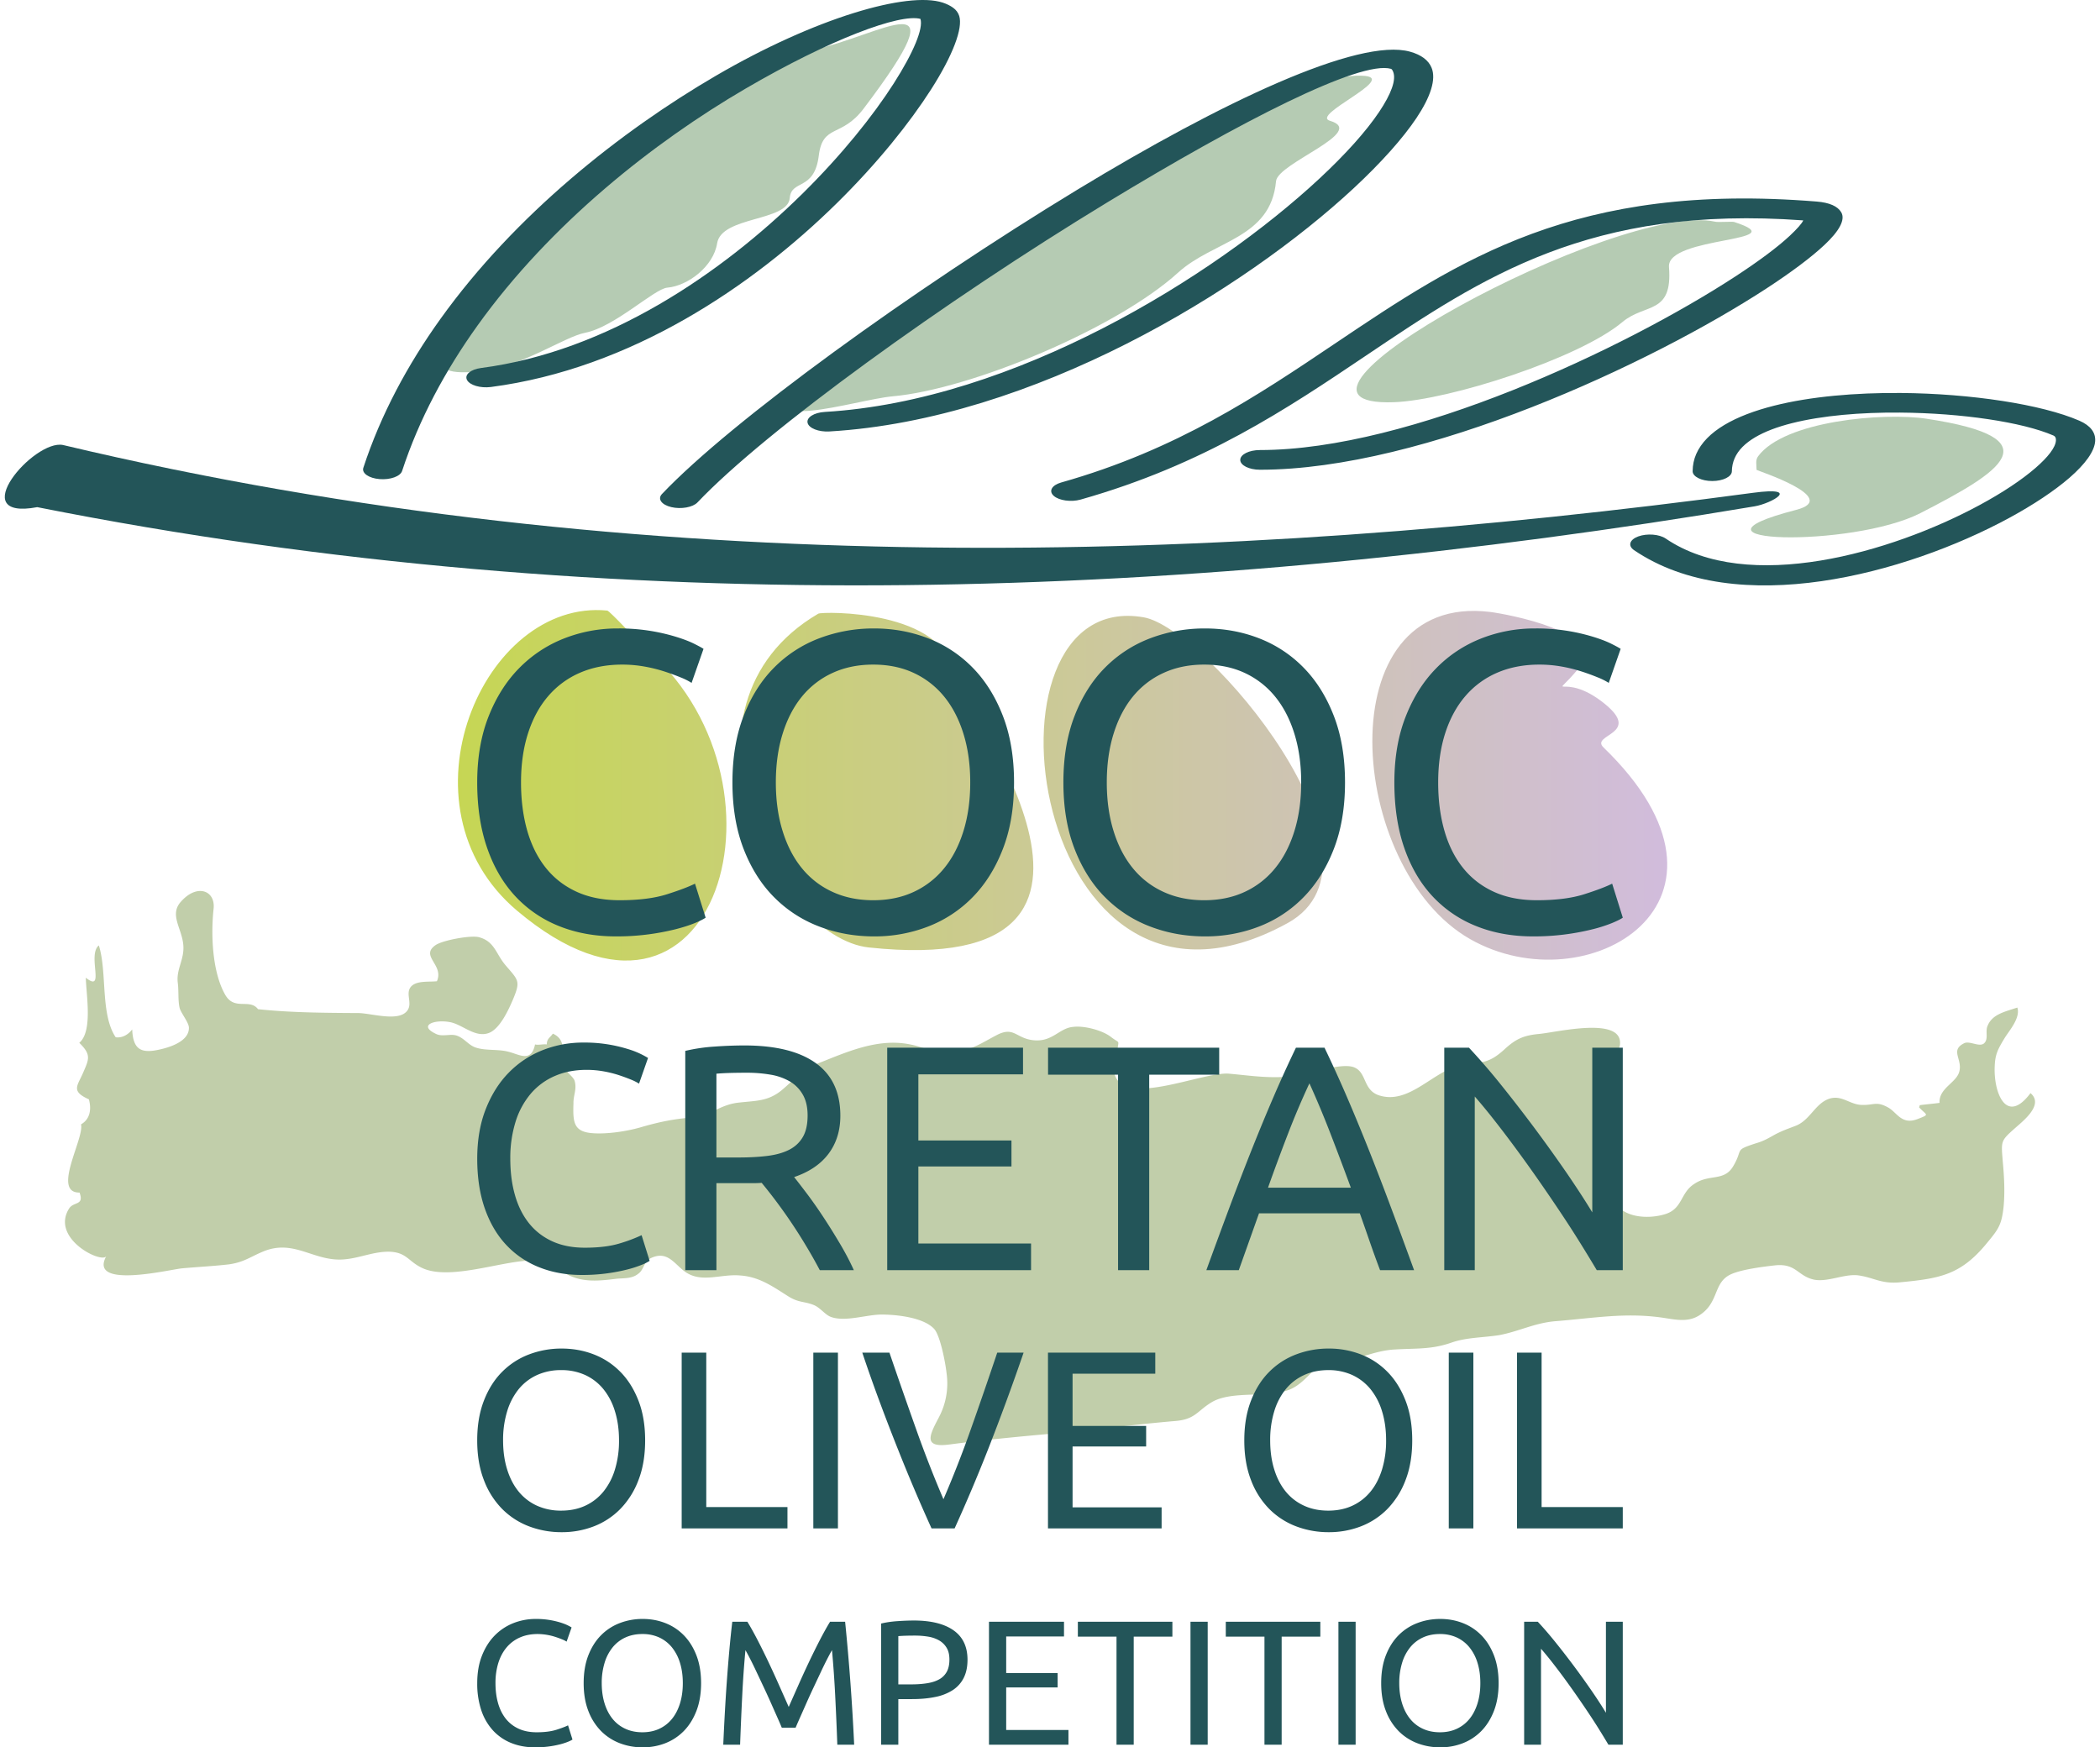 <?xml version="1.0" encoding="UTF-8"?>
<svg xmlns="http://www.w3.org/2000/svg" xml:space="preserve" width="143" height="119" style="shape-rendering:geometricPrecision;text-rendering:geometricPrecision;image-rendering:optimizeQuality;fill-rule:evenodd;clip-rule:evenodd" viewBox="0 0 102.009 85.278">
  <defs>
    <linearGradient id="id0" gradientUnits="userSpaceOnUse" x1="22.113" y1="38.327" x2="81.124" y2="38.327">
      <stop offset="0" style="stop-opacity:1;stop-color:#c6d654"></stop>
      <stop offset="1" style="stop-opacity:1;stop-color:#d1bcdc"></stop>
    </linearGradient>
    <style>.fil3{fill:#235559;fill-rule:nonzero}</style>
  </defs>
  <g id="Layer_x0020_1">
    <path d="M3.13 58.994c.216-.369.759-.14.517-.792-1.368.017.245-2.656.072-3.328.444-.253.518-.74.384-1.222-.876-.393-.57-.643-.292-1.274.295-.683.428-.894-.176-1.485.662-.554.34-2.312.318-3.177.972.772.058-1.11.636-1.576.413 1.289.067 3.359.823 4.483.33.043.62-.137.805-.384.042.986.428 1.201 1.392.969.517-.117 1.393-.416 1.376-1.057-.006-.259-.399-.717-.457-.975-.079-.362-.038-.796-.082-1.176-.104-.69.334-1.169.264-1.895-.073-.812-.696-1.471-.106-2.11.792-.886 1.684-.527 1.585.358-.14 1.286-.06 3.085.557 4.178.453.82 1.199.177 1.611.721 1.581.168 3.192.179 4.837.189.641-.016 2.039.468 2.456-.131.251-.353-.107-.812.162-1.147.269-.319.877-.231 1.274-.275.361-.806-.845-1.226-.062-1.765.341-.234 1.72-.494 2.121-.383.75.206.817.793 1.264 1.336.66.78.781.777.373 1.74-.197.455-.606 1.366-1.138 1.588-.686.277-1.309-.418-1.936-.523-.748-.137-1.571.161-.643.588.298.131.658-.017.954.062.384.112.583.453.933.583.49.178 1.128.075 1.634.218.523.126 1.104.544 1.289-.361.14.048.416-.028.572.002.01-.294.148-.315.298-.527.736.328.373 1.047.58 1.666.092.24.426.439.484.645.114.413-.069.695-.059 1.093-.03.901 0 1.368.885 1.45.747.068 1.781-.097 2.469-.305.86-.247 1.549-.386 2.448-.46.932-.111 1.301-.588 2.181-.714.898-.109 1.471-.054 2.15-.591.645-.536 1.03-1.031 1.837-1.346 1.354-.536 2.844-1.215 4.393-.925.852.151 1.243.523 2.192.395.966-.129 1.374-.468 2.16-.869.805-.384.889.203 1.757.285.92.08 1.232-.603 1.923-.655.535-.066 1.425.171 1.831.49.477.369.366.078.313.737-.009.347-.229.508-.167.939.308 1.881 4.279.013 5.615.118 1.059.095 1.946.245 3.103.129.691-.069 2.424-.719 3.038-.423.578.263.408 1.063 1.142 1.339 1.538.533 2.739-1.281 4.137-1.473.984-.128 1.296-.102 2.007-.743.576-.534.953-.7 1.747-.772.881-.092 3.997-.846 3.91.49-.024.434-.437.531-.531.914-.08.279-.083.851-.127 1.129-.118.817.33 1.412.264 2.227-.069.695-.421 1.172-.349 1.949.051.674.244 1.432.791 1.851.548.436 1.484.447 2.154.239.859-.264.736-1.04 1.417-1.473.733-.504 1.453-.106 1.901-.862.515-.862.015-.763 1.098-1.119.395-.114.6-.24.958-.44.394-.2.531-.238.96-.405.738-.261.976-1.116 1.698-1.342.585-.171.96.27 1.515.308.641.035.739-.209 1.354.139.422.249.645.849 1.417.553.617-.241.446-.167.072-.574.001.018.048-.139.032-.104.328-.043.656-.069.967-.112-.036-.726.824-.973.966-1.531.158-.61-.459-1.027.225-1.374.256-.145.732.19.97.01.254-.214.054-.59.186-.87.228-.56.831-.68 1.449-.886.169.498-.404 1.136-.62 1.488-.316.528-.465.774-.484 1.398-.055 1.248.558 2.878 1.747 1.289.673.572-.364 1.36-.804 1.753-.661.588-.626.604-.549 1.59.072.777.107 1.486.039 2.215-.099.886-.25 1.081-.821 1.771-1.277 1.556-2.295 1.721-4.281 1.909-.899.075-1.237-.245-2.019-.347-.677-.069-1.48.349-2.142.21-.801-.187-.851-.792-1.871-.697-.587.067-1.675.198-2.205.454-.736.365-.595 1.141-1.203 1.745-.676.658-1.339.467-2.156.349-1.808-.249-3.307.032-5.226.184-.985.095-1.736.495-2.685.675-.793.124-1.573.109-2.294.352-.996.355-1.708.286-2.762.347-.9.04-1.584.387-2.429.547-.913.196-1.159.046-1.834.739-.659.658-.985.787-1.987.882-.829.073-1.992-.019-2.709.397-.734.435-.81.852-1.812.929-2.04.173-4.007.448-6.047.621-1.658.146-3.317.309-4.957.524-1.295.172-.981-.442-.518-1.32a3.532 3.532 0 0 0 .378-2.157c-.047-.467-.306-1.846-.609-2.167-.516-.559-1.836-.698-2.564-.697-.744.001-1.774.373-2.474.114-.297-.114-.513-.454-.846-.585-.455-.179-.712-.103-1.205-.402-.739-.466-1.427-.969-2.347-1.032-.955-.097-1.912.395-2.724-.191-.529-.385-.858-1.052-1.679-.65-.342.182-.315.562-.604.76-.289.233-.67.208-1.016.234-.881.109-1.658.198-2.43-.198-.808-.43-.954-.738-1.94-.679-1.435.071-3.855.964-5.152.356-.666-.312-.746-.743-1.544-.792-.763-.033-1.465.296-2.208.367-1.502.159-2.467-1.011-3.993-.384-.634.259-.939.526-1.681.632-.76.089-1.556.126-2.316.197-.622.068-4.564 1.016-3.67-.6-.215.387-2.723-.849-1.825-2.309z" style="fill:#c1ceaa"></path>
    <g id="_2039486583152">
      <path d="M72.477 29.865c-8.008-.975-6.98 12.537-.978 15.963 5.734 3.273 14.285-1.838 6.516-9.35-.666-.644 1.922-.635.034-2.15-2.083-1.67-2.712.076-1.207-1.759 1.392-1.696-3.569-2.607-4.365-2.704zm-16.892.264c-8.629-1.529-5.573 21.855 7.016 14.921 5.598-3.083-3.977-14.383-7.016-14.921zm-15.888-.179c-7.699 4.511-2.143 15.797 2.467 16.29 15.17 1.621 4.193-12.52 4.12-13.276-.311-3.22-6.394-3.127-6.587-3.014zm-10.296-.151c-6.046-.602-10.439 9.55-4.404 14.645 9.745 8.226 14.028-6.498 6.055-12.989-.041-.033-1.535-1.644-1.651-1.656z" style="fill:url(#id0)"></path>
      <path d="M85.562 22.264c1.285-1.729 6.124-2.146 8.219-1.828 6.266.952 3.617 2.598-.303 4.606-3.344 1.713-12.417 1.48-6.066-.157 2.249-.58-1.928-1.926-1.928-1.953 0-.257-.068-.472.078-.668zm-2.084-11.442c-4.739-1.045-23.348 9.087-15.682 8.807 2.679-.097 9.02-2.131 11.14-3.911 1.116-.937 2.459-.343 2.274-2.688-.12-1.524 6.275-1.193 3.186-2.195-.104-.034-.768.02-.918-.013zM66.374 3.705c-2.087-.203-8.767 2.147-10.289 3.933-1.157 1.358-14.703 8.345-17.177 10.832-2.843 2.859 2.605 1.034 4.419.872 3.83-.343 10.931-3.314 13.925-6.035 1.735-1.578 4.527-1.653 4.783-4.465.081-.887 4.482-2.405 2.629-2.948-.949-.277 3.235-2.041 1.71-2.189zM22.61 14.99c.492-2.375 13.539-11.894 16.828-12.563 3.336-.678 7.381-3.608 2.465 2.883-1.076 1.421-1.99.728-2.182 2.287-.213 1.738-1.34 1.146-1.415 2.065-.095 1.158-3.336.879-3.546 2.216-.177 1.125-1.425 2.074-2.431 2.161-.635.055-2.57 1.922-4.011 2.202-1.039.202-3.081 1.677-5.197 1.888-3.513.349-.827-1.61-.511-3.139z" style="fill:#b5cbb3"></path>
      <path class="fil3" d="M29.82 45.7c-1.01 0-1.93-.166-2.761-.498a5.88 5.88 0 0 1-2.138-1.453c-.595-.637-1.055-1.422-1.38-2.357-.325-.934-.488-2.003-.488-3.207 0-1.204.184-2.273.55-3.207.367-.934.861-1.72 1.484-2.356a6.276 6.276 0 0 1 2.18-1.453 7.088 7.088 0 0 1 2.657-.498 9.454 9.454 0 0 1 2.854.415c.353.11.64.221.862.332.221.111.374.193.457.249l-.582 1.661a3.185 3.185 0 0 0-.54-.27 11.153 11.153 0 0 0-.799-.291 7.247 7.247 0 0 0-.975-.239 6.165 6.165 0 0 0-1.069-.093c-.761 0-1.447.132-2.055.394a4.255 4.255 0 0 0-1.557 1.142c-.429.498-.758 1.104-.986 1.816-.229.713-.343 1.513-.343 2.398 0 .858.101 1.64.301 2.346.201.706.502 1.311.903 1.816.401.505.903.896 1.505 1.173.602.277 1.304.415 2.107.415.927 0 1.695-.097 2.304-.29.609-.194 1.066-.367 1.37-.519l.519 1.66c-.096.07-.269.156-.519.26-.249.104-.56.204-.934.301a11.84 11.84 0 0 1-2.927.353zm5.688-7.515c0-1.231.184-2.318.55-3.259.367-.941.865-1.726 1.495-2.356a6.18 6.18 0 0 1 2.2-1.422 7.455 7.455 0 0 1 2.668-.477c.927 0 1.802.159 2.626.477a6.12 6.12 0 0 1 2.169 1.422c.623.63 1.118 1.415 1.484 2.356.367.941.55 2.028.55 3.259 0 1.232-.183 2.318-.55 3.259-.366.941-.861 1.727-1.484 2.356a6.12 6.12 0 0 1-2.169 1.422 7.208 7.208 0 0 1-2.626.478c-.941 0-1.83-.159-2.668-.478a6.18 6.18 0 0 1-2.2-1.422c-.63-.629-1.128-1.415-1.495-2.356-.366-.941-.55-2.027-.55-3.259zm2.118 0c0 .872.11 1.664.332 2.377.221.713.536 1.318.944 1.816a4.12 4.12 0 0 0 1.495 1.152c.588.27 1.249.405 1.982.405.734 0 1.391-.135 1.972-.405a4.154 4.154 0 0 0 1.485-1.152c.408-.498.723-1.103.944-1.816.222-.713.332-1.505.332-2.377 0-.872-.11-1.664-.332-2.377-.221-.712-.536-1.318-.944-1.816a4.177 4.177 0 0 0-1.485-1.152c-.581-.27-1.238-.405-1.972-.405-.733 0-1.394.135-1.982.405a4.142 4.142 0 0 0-1.495 1.152c-.408.498-.723 1.104-.944 1.816-.222.713-.332 1.505-.332 2.377zm14.032 0c0-1.231.184-2.318.551-3.259.366-.941.864-1.726 1.494-2.356a6.18 6.18 0 0 1 2.2-1.422 7.455 7.455 0 0 1 2.668-.477c.927 0 1.803.159 2.626.477a6.111 6.111 0 0 1 2.169 1.422c.623.63 1.118 1.415 1.484 2.356.367.941.551 2.028.551 3.259 0 1.232-.184 2.318-.551 3.259-.366.941-.861 1.727-1.484 2.356a6.111 6.111 0 0 1-2.169 1.422 7.204 7.204 0 0 1-2.626.478c-.941 0-1.83-.159-2.668-.478a6.18 6.18 0 0 1-2.2-1.422c-.63-.629-1.128-1.415-1.494-2.356-.367-.941-.551-2.027-.551-3.259zm2.118 0c0 .872.11 1.664.332 2.377.221.713.536 1.318.944 1.816a4.12 4.12 0 0 0 1.495 1.152c.588.27 1.249.405 1.982.405.734 0 1.391-.135 1.973-.405a4.15 4.15 0 0 0 1.484-1.152c.408-.498.723-1.103.944-1.816.222-.713.332-1.505.332-2.377 0-.872-.11-1.664-.332-2.377-.221-.712-.536-1.318-.944-1.816a4.173 4.173 0 0 0-1.484-1.152c-.582-.27-1.239-.405-1.973-.405-.733 0-1.394.135-1.982.405a4.142 4.142 0 0 0-1.495 1.152c-.408.498-.723 1.104-.944 1.816-.222.713-.332 1.505-.332 2.377zm20.8 7.515c-1.01 0-1.931-.166-2.761-.498a5.88 5.88 0 0 1-2.138-1.453c-.595-.637-1.055-1.422-1.381-2.357-.325-.934-.487-2.003-.487-3.207 0-1.204.183-2.273.55-3.207.366-.934.861-1.72 1.484-2.356a6.267 6.267 0 0 1 2.18-1.453 7.088 7.088 0 0 1 2.657-.498 9.454 9.454 0 0 1 2.854.415c.353.11.64.221.861.332.222.111.374.193.457.249l-.581 1.661a3.224 3.224 0 0 0-.54-.27 11.153 11.153 0 0 0-.799-.291 7.3 7.3 0 0 0-.976-.239 6.156 6.156 0 0 0-1.069-.093c-.761 0-1.446.132-2.055.394a4.255 4.255 0 0 0-1.557 1.142c-.429.498-.757 1.104-.986 1.816-.228.713-.342 1.513-.342 2.398 0 .858.1 1.64.301 2.346.2.706.501 1.311.903 1.816.401.505.903.896 1.505 1.173.602.277 1.304.415 2.107.415.927 0 1.695-.097 2.304-.29.609-.194 1.066-.367 1.37-.519l.519 1.66c-.097.07-.27.156-.519.26a7.133 7.133 0 0 1-.934.301 11.826 11.826 0 0 1-2.927.353z"></path>
      <path d="M2.84 21.718c-1.414-.292-4.842 3.705-1.256 3.033 28.393 5.64 56.636 4.52 83.804-.04.823-.138 2.328-.983-.076-.66-25.845 3.473-54.098 4.415-82.472-2.333z" style="fill:#235559"></path>
      <path class="fil3" d="M84.279 22.997c0 .265-.429.479-.957.479-.529 0-.958-.214-.958-.479.003-.302.062-.58.173-.835.487-1.118 1.907-1.883 3.796-2.361 1.785-.452 3.991-.639 6.187-.622 3.423.027 6.885.557 8.716 1.353.552.241.795.581.771.992-.028.498-.482 1.125-1.254 1.794-.73.632-1.757 1.319-2.977 1.979-4.995 2.7-13.257 4.962-18.271 1.553-.313-.213-.221-.513.206-.67.427-.156 1.027-.11 1.34.104 4.003 2.721 11.013.692 15.321-1.637 1.122-.606 2.06-1.233 2.721-1.806.618-.536.981-1.007 1-1.343.007-.119-.03-.203-.118-.241-1.514-.658-4.487-1.097-7.485-1.121-1.906-.015-3.797.141-5.293.52-1.391.353-2.434.907-2.783 1.708-.087.2-.133.411-.135.633zM19.388 22.986c-.085.262-.578.439-1.1.396-.523-.042-.877-.289-.792-.55.853-2.605 2.164-5.035 3.76-7.263 3.662-5.111 8.836-9.182 13.434-11.866C39.562.859 44.059-.432 45.772.128c.193.064.361.146.502.247.15.108.25.244.301.405.187.597-.31 1.92-1.372 3.582-1.035 1.619-2.608 3.593-4.599 5.553-4.117 4.052-10.061 8.081-16.882 8.972-.512.066-1.035-.087-1.167-.344-.133-.255.175-.517.686-.583 6.182-.808 11.737-4.625 15.651-8.476 1.95-1.92 3.484-3.842 4.487-5.411.975-1.526 1.448-2.686 1.304-3.146-.001-.003 0-.005.002-.005-1.001-.272-4.395.985-8.539 3.404-4.469 2.609-9.505 6.575-13.081 11.566-1.564 2.183-2.847 4.558-3.677 7.094zM33.802 24.52c-.226.239-.798.342-1.277.229-.478-.113-.683-.399-.457-.638 3.384-3.564 12.194-9.944 20.255-14.843 7.063-4.292 13.745-7.445 16.251-6.746.556.155.901.422 1.05.783.232.56-.044 1.418-.739 2.458-.662.988-1.707 2.163-3.052 3.415-5.373 4.997-15.641 11.291-25.592 11.879-.527.031-1.004-.157-1.066-.42-.063-.264.314-.502.84-.533 9.232-.546 18.97-6.582 24.129-11.381 1.297-1.206 2.299-2.33 2.924-3.264.591-.883.842-1.571.679-1.963-.033-.079-.068-.127-.104-.137-1.517-.423-7.342 2.568-13.841 6.517-7.974 4.846-16.675 11.142-20 14.644zM52.496 24.382c-.461.13-1.046.049-1.307-.181-.261-.23-.1-.522.36-.653 5.664-1.601 9.599-4.249 13.356-6.777 6.089-4.096 11.732-7.893 23.51-6.935.632.051 1.025.23 1.199.521.216.359-.092.918-.822 1.601-.637.597-1.608 1.326-2.825 2.12-5.62 3.666-16.711 8.847-24.717 8.847-.531 0-.961-.215-.961-.48 0-.266.43-.481.961-.481 7.329 0 17.813-4.959 23.193-8.468 1.163-.759 2.077-1.443 2.66-1.988.361-.339.59-.597.66-.752-10.399-.76-15.654 2.774-21.319 6.586-3.875 2.608-7.935 5.339-13.948 7.04z"></path>
    </g>
    <path class="fil3" d="M28.161 62.224c-.762 0-1.457-.125-2.083-.376a4.415 4.415 0 0 1-1.614-1.097c-.449-.48-.796-1.073-1.042-1.778-.245-.705-.368-1.511-.368-2.42s.138-1.716.415-2.421c.277-.705.65-1.298 1.12-1.778a4.741 4.741 0 0 1 1.645-1.097 5.368 5.368 0 0 1 2.006-.376 7.087 7.087 0 0 1 2.154.313 4.093 4.093 0 0 1 .995.439l-.439 1.253a2.497 2.497 0 0 0-.407-.203 9.242 9.242 0 0 0-.603-.22 5.601 5.601 0 0 0-.737-.18 4.629 4.629 0 0 0-.807-.07c-.574 0-1.091.099-1.551.298a3.208 3.208 0 0 0-1.175.861 3.913 3.913 0 0 0-.744 1.371 5.927 5.927 0 0 0-.258 1.81c0 .647.075 1.238.227 1.77.151.533.378.99.681 1.371.303.381.682.676 1.136.885.454.209.985.314 1.59.314.7 0 1.28-.074 1.74-.22a7.584 7.584 0 0 0 1.033-.391l.392 1.253a2.156 2.156 0 0 1-.392.196 5.36 5.36 0 0 1-.705.227 8.938 8.938 0 0 1-2.209.266zm10.357-4.778c.167.209.378.483.634.822.256.34.52.716.791 1.128.272.413.541.844.807 1.293.267.449.494.883.682 1.3h-1.661a23.451 23.451 0 0 0-.682-1.206 25.05 25.05 0 0 0-2.154-3.055c-.136.01-.274.015-.415.015h-1.794v4.246h-1.52V51.288a8.555 8.555 0 0 1 1.434-.211 20.8 20.8 0 0 1 1.449-.055c1.525 0 2.687.287 3.486.862.799.574 1.199 1.431 1.199 2.569 0 .721-.191 1.337-.572 1.849-.382.512-.943.893-1.684 1.144zm-2.304-5.092c-.647 0-1.143.015-1.488.047v4.089h1.081c.522 0 .992-.026 1.41-.078.418-.052.77-.152 1.058-.298.287-.146.509-.353.665-.619.157-.266.236-.619.236-1.057 0-.408-.079-.747-.236-1.019a1.743 1.743 0 0 0-.634-.642 2.778 2.778 0 0 0-.94-.329 6.684 6.684 0 0 0-1.152-.094zm6.847 9.635V51.132h6.627v1.3h-5.107v3.228h4.543v1.269h-4.543v3.76h5.499v1.3h-7.019zm16.2-10.857v1.316h-3.415v9.541h-1.52v-9.541H50.91v-1.316h8.351zm7.85 10.857c-.178-.47-.345-.932-.502-1.386-.157-.455-.318-.917-.486-1.387h-4.919l-.987 2.773h-1.583c.418-1.149.81-2.211 1.175-3.188.366-.977.724-1.904 1.074-2.781.35-.877.697-1.716 1.042-2.515a63.4 63.4 0 0 1 1.081-2.373H64.4a63.4 63.4 0 0 1 1.081 2.373c.345.799.692 1.638 1.042 2.515.35.877.708 1.804 1.073 2.781.366.977.757 2.039 1.175 3.188h-1.66zm-1.426-4.026a168.14 168.14 0 0 0-.995-2.64 46.88 46.88 0 0 0-1.026-2.452 39.017 39.017 0 0 0-1.042 2.452c-.329.851-.656 1.731-.979 2.64h4.042zm12.001 4.026c-.23-.386-.493-.82-.791-1.3a52.742 52.742 0 0 0-.964-1.496 90.98 90.98 0 0 0-1.073-1.575 68.687 68.687 0 0 0-1.105-1.543c-.365-.496-.72-.964-1.065-1.402a28.035 28.035 0 0 0-.956-1.16v8.476h-1.488V51.132h1.206a31.727 31.727 0 0 1 1.575 1.825 73.083 73.083 0 0 1 3.212 4.316c.485.711.895 1.342 1.23 1.896v-8.037h1.488v10.857h-1.269zM23.053 70.296c0-.734.11-1.382.329-1.943.218-.561.515-1.03.891-1.405a3.681 3.681 0 0 1 1.312-.848 4.432 4.432 0 0 1 1.591-.285c.552 0 1.075.095 1.566.285.491.19.922.472 1.293.848.372.375.667.844.885 1.405.219.561.328 1.209.328 1.943 0 .735-.109 1.383-.328 1.944a4.054 4.054 0 0 1-.885 1.405 3.656 3.656 0 0 1-1.293.848 4.304 4.304 0 0 1-1.566.284 4.431 4.431 0 0 1-1.591-.284 3.695 3.695 0 0 1-1.312-.848 4.008 4.008 0 0 1-.891-1.405c-.219-.561-.329-1.209-.329-1.944zm1.263 0c0 .52.066.993.198 1.418.132.425.32.786.563 1.083.244.297.541.526.892.687a2.8 2.8 0 0 0 1.182.241c.437 0 .829-.08 1.176-.241.347-.161.642-.39.885-.687a3.16 3.16 0 0 0 .563-1.083 4.77 4.77 0 0 0 .198-1.418c0-.52-.066-.992-.198-1.417a3.16 3.16 0 0 0-.563-1.083 2.476 2.476 0 0 0-.885-.687 2.762 2.762 0 0 0-1.176-.242 2.8 2.8 0 0 0-1.182.242c-.351.161-.648.39-.892.687a3.178 3.178 0 0 0-.563 1.083 4.762 4.762 0 0 0-.198 1.417zm13.877 3.256v1.04h-5.162v-8.579h1.2v7.539h3.962zm1.262-7.539h1.201v8.579h-1.201v-8.579zm10.262 0a118.26 118.26 0 0 1-1.733 4.717 81.679 81.679 0 0 1-1.634 3.862h-1.126a86.31 86.31 0 0 1-1.64-3.862c-.277-.694-.56-1.426-.848-2.198a80.022 80.022 0 0 1-.892-2.519h1.325c.445 1.304.883 2.558 1.312 3.763a57.718 57.718 0 0 0 1.324 3.392 53.708 53.708 0 0 0 1.325-3.385c.429-1.209.862-2.466 1.3-3.77h1.287zm1.189 8.579v-8.579h5.236v1.028h-4.036v2.55h3.59v1.002h-3.59v2.971h4.345v1.028h-5.545zm9.58-4.296c0-.734.11-1.382.329-1.943.218-.561.515-1.03.891-1.405a3.681 3.681 0 0 1 1.312-.848 4.432 4.432 0 0 1 1.591-.285 4.3 4.3 0 0 1 1.565.285c.491.19.923.472 1.294.848.371.375.666.844.885 1.405.219.561.328 1.209.328 1.943 0 .735-.109 1.383-.328 1.944a4.083 4.083 0 0 1-.885 1.405 3.66 3.66 0 0 1-1.294.848 4.299 4.299 0 0 1-1.565.284 4.431 4.431 0 0 1-1.591-.284 3.695 3.695 0 0 1-1.312-.848 4.008 4.008 0 0 1-.891-1.405c-.219-.561-.329-1.209-.329-1.944zm1.263 0c0 .52.066.993.198 1.418.132.425.32.786.563 1.083.244.297.541.526.892.687.35.161.744.241 1.182.241.437 0 .829-.08 1.176-.241.346-.161.641-.39.885-.687.243-.297.431-.658.563-1.083a4.77 4.77 0 0 0 .198-1.418c0-.52-.066-.992-.198-1.417a3.178 3.178 0 0 0-.563-1.083 2.493 2.493 0 0 0-.885-.687 2.762 2.762 0 0 0-1.176-.242c-.438 0-.832.081-1.182.242-.351.161-.648.39-.892.687a3.178 3.178 0 0 0-.563 1.083 4.762 4.762 0 0 0-.198 1.417zm8.715-4.283h1.2v8.579h-1.2v-8.579zm8.491 7.539v1.04h-5.161v-8.579h1.2v7.539h3.961zM25.876 85.278c-.421 0-.805-.07-1.152-.208a2.46 2.46 0 0 1-.891-.606 2.738 2.738 0 0 1-.576-.982 4.08 4.08 0 0 1-.203-1.338c0-.502.076-.948.229-1.337.153-.39.359-.717.619-.983.26-.265.563-.467.909-.606a2.965 2.965 0 0 1 1.108-.207 4.01 4.01 0 0 1 1.19.173c.147.046.267.092.36.138.092.046.155.081.19.104l-.243.692a1.293 1.293 0 0 0-.225-.112 4.701 4.701 0 0 0-.333-.121 2.885 2.885 0 0 0-.853-.138c-.317 0-.603.054-.857.164a1.77 1.77 0 0 0-.649.476c-.178.208-.316.46-.411.757a3.281 3.281 0 0 0-.143 1c0 .358.042.684.126.978.084.295.209.547.376.758.168.21.377.373.628.489.251.115.544.173.879.173.386 0 .707-.041.96-.121.254-.081.445-.153.572-.217l.216.693c-.04.029-.112.065-.216.108a3.108 3.108 0 0 1-.39.126 4.896 4.896 0 0 1-1.22.147zm2.372-3.134c0-.514.076-.967.229-1.359.153-.392.361-.72.623-.982a2.57 2.57 0 0 1 .918-.593 3.093 3.093 0 0 1 1.112-.199c.386 0 .751.066 1.095.199.343.132.645.33.905.593.259.262.466.59.619.982.152.392.229.845.229 1.359s-.077.967-.229 1.359c-.153.393-.36.72-.619.983-.26.262-.562.46-.905.593a3.03 3.03 0 0 1-1.095.199c-.393 0-.763-.067-1.112-.199a2.597 2.597 0 0 1-.918-.593 2.82 2.82 0 0 1-.623-.983c-.153-.392-.229-.845-.229-1.359zm.882 0c0 .364.047.694.139.991.092.297.224.55.394.758.17.208.378.368.623.48.245.113.521.169.827.169.305 0 .58-.056.822-.169.242-.112.449-.272.619-.48.17-.208.301-.461.394-.758.092-.297.138-.627.138-.991s-.046-.694-.138-.991a2.227 2.227 0 0 0-.394-.757 1.74 1.74 0 0 0-.619-.481 1.938 1.938 0 0 0-.822-.168c-.306 0-.582.056-.827.168a1.729 1.729 0 0 0-.623.481 2.21 2.21 0 0 0-.394.757 3.338 3.338 0 0 0-.139.991zm8.786 2.173a20.142 20.142 0 0 0-.229-.528l-.307-.693c-.11-.248-.227-.503-.351-.766l-.351-.744a18.163 18.163 0 0 0-.307-.628 9.117 9.117 0 0 0-.229-.424 51.332 51.332 0 0 0-.156 2.212c-.04.793-.075 1.594-.104 2.402h-.822c.023-.519.049-1.043.078-1.571a89.02 89.02 0 0 1 .22-3.051c.044-.485.091-.944.143-1.377h.736c.156.254.323.554.502.9.179.347.358.709.537 1.087.179.378.352.756.519 1.134l.459 1.034.459-1.034c.167-.378.34-.756.519-1.134.179-.378.358-.74.537-1.087.179-.346.346-.646.502-.9h.736a112.2 112.2 0 0 1 .441 5.999h-.822c-.029-.808-.064-1.609-.104-2.402a52.989 52.989 0 0 0-.156-2.212c-.058.098-.134.24-.229.424-.095.185-.198.394-.308.628l-.35.744c-.124.263-.241.518-.351.766l-.307.693c-.095.213-.172.389-.23.528h-.675zm6.44-5.229c.843 0 1.491.161 1.944.481.453.32.679.798.679 1.432 0 .347-.062.643-.186.888a1.532 1.532 0 0 1-.536.597 2.446 2.446 0 0 1-.853.333c-.335.07-.713.104-1.134.104h-.667v2.225h-.839v-5.912c.236-.058.5-.097.792-.117.291-.02.558-.031.8-.031zm.07.736c-.358 0-.632.009-.823.026v2.355h.632c.289 0 .548-.019.779-.057.231-.037.426-.101.585-.19a.943.943 0 0 0 .368-.368c.086-.156.129-.355.129-.597 0-.231-.044-.422-.134-.571a1.018 1.018 0 0 0-.363-.36 1.593 1.593 0 0 0-.533-.186 3.849 3.849 0 0 0-.64-.052zm3.601 5.324v-5.999h3.661v.718h-2.821v1.784h2.51v.701h-2.51v2.077h3.038v.719h-3.878zm8.95-5.999v.727H55.09v5.272h-.84v-5.272h-1.886v-.727h4.613zm.883 0h.84v5.999h-.84v-5.999zm6.336 0v.727h-1.887v5.272h-.839v-5.272h-1.887v-.727h4.613zm.883 0h.84v5.999h-.84v-5.999zm2.087 2.995c0-.514.076-.967.229-1.359.153-.392.361-.72.623-.982a2.57 2.57 0 0 1 .918-.593c.349-.133.72-.199 1.112-.199.387 0 .752.066 1.095.199.343.132.645.33.905.593.259.262.466.59.619.982.152.392.229.845.229 1.359s-.077.967-.229 1.359c-.153.393-.36.72-.619.983-.26.262-.562.46-.905.593a3.023 3.023 0 0 1-1.095.199c-.392 0-.763-.067-1.112-.199a2.597 2.597 0 0 1-.918-.593 2.82 2.82 0 0 1-.623-.983c-.153-.392-.229-.845-.229-1.359zm.882 0c0 .364.047.694.139.991.092.297.224.55.394.758.17.208.378.368.623.48.245.113.521.169.827.169.306 0 .58-.056.822-.169.242-.112.449-.272.619-.48.17-.208.301-.461.394-.758.092-.297.138-.627.138-.991s-.046-.694-.138-.991a2.227 2.227 0 0 0-.394-.757 1.74 1.74 0 0 0-.619-.481 1.935 1.935 0 0 0-.822-.168c-.306 0-.582.056-.827.168a1.729 1.729 0 0 0-.623.481 2.21 2.21 0 0 0-.394.757 3.338 3.338 0 0 0-.139.991zm10.206 3.004a51.021 51.021 0 0 0-.437-.719 29.263 29.263 0 0 0-.533-.826 46.716 46.716 0 0 0-1.203-1.723 34.354 34.354 0 0 0-.588-.775 16.612 16.612 0 0 0-.528-.64v4.683h-.823v-5.999h.667c.271.289.561.625.87 1.009a39.764 39.764 0 0 1 1.774 2.384c.269.393.495.742.68 1.048v-4.441h.822v5.999h-.701z"></path>
  </g>
</svg>
